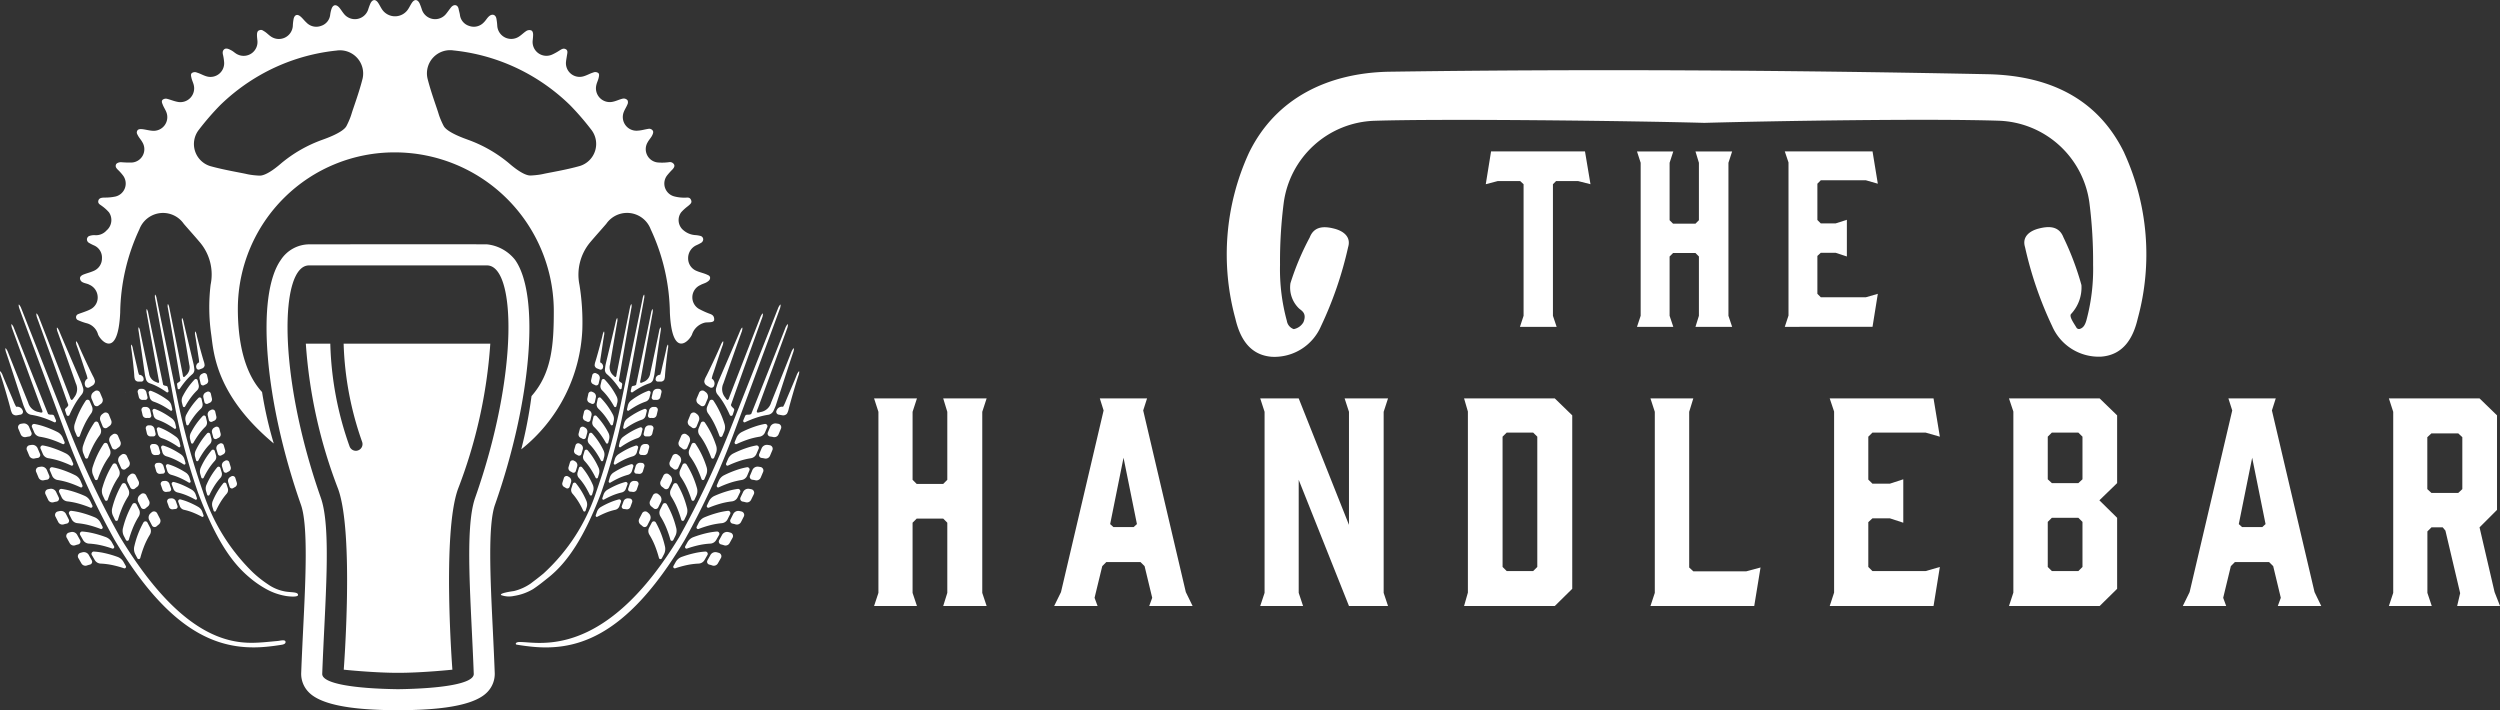 <svg xmlns="http://www.w3.org/2000/svg" width="158.387" height="45" viewBox="0 0 158.387 45"><rect x="0" y="0" width="158.387" height="45" fill="#333333" stroke="none"/><g transform="translate(-228.324 -458.505)"><g transform="translate(322.453 468.099)"><path d="M349.01,472.206l-.788-.2h-1.391l-.2.2v8.336l.234.7h-2.324l.23-.7v-8.336l-.216-.2h-1.419l-.76.2.335-2.078h5.951Z" transform="translate(-342.374 -470.129)" fill="#fff"/><path d="M353.983,470.129h2.3l-.234.719v3.638l.219.22h1.42l.218-.22v-3.638l-.218-.719h2.323l-.234.719v9.694l.234.7h-2.323l.218-.7v-3.758l-.218-.219h-1.42l-.219.219v3.758l.234.7h-2.3l.233-.7v-9.694Z" transform="translate(-344.401 -470.129)" fill="#fff"/><path d="M365.329,481.242l.235-.715v-9.7l-.235-.7h5.559l.335,2.047-.76-.219h-2.852l-.217.219v2.3l.217.216h.936l.715-.23v2.324l-.715-.235h-.936l-.217.2v2.4l.217.22h2.852l.76-.22-.335,2.089Z" transform="translate(-346.383 -470.129)" fill="#fff"/></g><g transform="translate(283.701 483.746)"><path d="M295.42,489.088h2.716l-.277.85v4.308l.261.26H299.8l.259-.26v-4.308l-.259-.85h2.751l-.277.85v11.471l.277.831H299.8l.259-.831v-4.446l-.259-.261H298.12l-.261.261v4.446l.277.831H295.42l.275-.831V489.938Z" transform="translate(-295.42 -489.088)" fill="#fff"/><path d="M318.016,502.241h-2.75l.19-.52-.483-2.006-.261-.26h-2.163l-.258.26-.487,2.006.192.52h-2.752l.433-.882,2.7-11.508-.24-.763h2.993l-.245.763,2.7,11.508Zm-5.016-5h1.278l.21-.19-.849-4.205-.847,4.205Z" transform="translate(-297.835 -489.088)" fill="#fff"/><path d="M327.777,502.241h-2.715l.276-.831V489.938l-.276-.85H327.5l3.185,8.013v-7.163l-.277-.85h2.751l-.277.85v11.471l.277.831h-2.474l-3.185-7.994v7.162Z" transform="translate(-300.598 -489.088)" fill="#fff"/><path d="M340.71,489.088h5.747l1.106,1.074V501.15l-1.106,1.09H340.71l.242-.848V489.92Zm2.44,10.678.261.259h1.676l.262-.259v-8.254l-.262-.258H343.41l-.261.258Z" transform="translate(-303.331 -489.088)" fill="#fff"/><path d="M361.592,502.241h-6.575l.276-.831V489.938l-.276-.85h2.715l-.261.85V499.8l.261.242h3.359l.9-.242Z" transform="translate(-305.83 -489.088)" fill="#fff"/><path d="M368.777,502.241l.278-.849V489.92l-.278-.831h6.578l.4,2.424-.9-.258h-3.372l-.261.258v2.718l.261.258h1.108l.847-.277v2.752l-.847-.278h-1.108l-.261.242v2.839l.261.259h3.372l.9-.259-.4,2.474Z" transform="translate(-308.233 -489.088)" fill="#fff"/><path d="M382.538,489.088h5.744l1.108,1.074v4.292l-1.124,1.09,1.124,1.108v4.5l-1.108,1.09h-5.744l.278-.848V489.92Zm2.457,5.124.26.242h1.679l.261-.242v-2.7l-.261-.258h-1.679l-.26.258Zm1.939,2.44h-1.679l-.26.259v2.856l.26.259h1.679l.261-.259V496.91Z" transform="translate(-310.637 -489.088)" fill="#fff"/><path d="M404.654,502.241H401.9l.191-.52-.482-2.006-.262-.26h-2.163l-.258.26-.485,2.006.19.52h-2.749l.432-.882,2.7-11.508-.243-.763h3l-.243.763,2.7,11.508Zm-5.016-5h1.278l.209-.19-.848-4.205-.848,4.205Z" transform="translate(-312.968 -489.088)" fill="#fff"/><path d="M411.7,502.241l.275-.831V489.938l-.275-.85h5.744l1.107,1.074v5.988l-1.107,1.107.952,4.1.346.882h-2.717l.191-.813-.934-3.963-.173-.208H414.4l-.26.259v3.894l.277.831Zm4.395-7.165.258-.242v-3.289l-.258-.242h-1.7l-.26.242v3.289l.26.242Z" transform="translate(-315.73 -489.088)" fill="#fff"/></g><path d="M379.36,469.131c-1.718-3.532-4.876-4.9-8.641-4.983-12.652-.256-25.306-.339-37.96-.158-3.764.076-7.141,1.613-8.859,5.147a15.419,15.419,0,0,0-.856,10.5c.283,1.216.892,2.3,2.3,2.413a3.214,3.214,0,0,0,3.118-1.928,23.771,23.771,0,0,0,1.724-5.018c.208-.687-.352-1.035-.864-1.168-.579-.151-1.276-.21-1.568.552a16.743,16.743,0,0,0-1.222,2.9,1.842,1.842,0,0,0,.53,1.588c.168.157.528.3.294.882a.9.9,0,0,1-.616.439.659.659,0,0,1-.436-.524,12.361,12.361,0,0,1-.432-3.551,29.158,29.158,0,0,1,.229-3.887,6,6,0,0,1,5.751-5.237c4.444-.141,16.457.008,20.9.132,4.445-.124,14.206-.278,18.652-.136a6,6,0,0,1,5.751,5.236,29.407,29.407,0,0,1,.229,3.887,12.435,12.435,0,0,1-.432,3.549c-.068.22-.168.461-.436.525a.2.2,0,0,1-.177-.072c-.15-.265-.508-.735-.341-.891a2.458,2.458,0,0,0,.647-1.824,17.989,17.989,0,0,0-1.142-3.025c-.295-.761-.991-.7-1.571-.551-.513.134-1.07.48-.862,1.168a23.65,23.65,0,0,0,1.723,5.018,3.216,3.216,0,0,0,3.119,1.926c1.41-.116,2.018-1.2,2.3-2.412a15.433,15.433,0,0,0-.857-10.5" transform="translate(-16.452 -0.941)" fill="#fff"/><path d="M237.931,488.647a.031.031,0,0,1-.01.015c.009-.007.025.019.01-.015" transform="translate(-1.676 -5.265)" fill="#fff"/><path d="M237.921,488.665Z" transform="translate(-1.676 -5.268)" fill="#fff"/><g transform="translate(245.217 473.981)"><path d="M263.487,484.888h-9.292v.011a20.367,20.367,0,0,0,1.174,6.215.422.422,0,0,1-.267.536.408.408,0,0,1-.135.023.426.426,0,0,1-.4-.29,20.843,20.843,0,0,1-1.217-6.495H251.8a31.426,31.426,0,0,0,2.045,9.2c1.022,2.811.357,11.452.357,11.452s1.894.2,3.442.2,3.441-.2,3.441-.2-.664-8.641.357-11.452a31.392,31.392,0,0,0,2.045-9.2" transform="translate(-249.317 -478.589)" fill="#fff"/><path d="M262.753,478.595c1.823,0,2.036,6.785-.751,14.724-.683,1.949-.254,6.653-.088,11.15.023.635-2.094.938-4.8.975-2.7-.036-4.82-.34-4.8-.975.168-4.5.6-9.2-.088-11.15-2.786-7.939-2.574-14.724-.749-14.724h11.271m-11.271-1.335a2.164,2.164,0,0,0-1.782.981c-1.592,2.245-1.046,8.918,1.271,15.521.458,1.3.3,4.648.139,7.884-.044.908-.09,1.846-.124,2.773a1.652,1.652,0,0,0,.469,1.207c1.038,1.093,4.15,1.133,5.645,1.154h.035c1.495-.021,4.606-.061,5.644-1.154a1.652,1.652,0,0,0,.469-1.207c-.034-.927-.08-1.865-.123-2.773-.158-3.236-.319-6.58.137-7.884,2.318-6.6,2.865-13.276,1.273-15.521a2.62,2.62,0,0,0-1.782-.981C262.322,477.253,251.483,477.259,251.483,477.259Z" transform="translate(-248.792 -477.256)" fill="#fff"/></g><path d="M273.668,478.1a.85.85,0,0,1,.052-1.537c.121-.074.292-.11.411-.188.09-.058.2-.128.2-.265s-.124-.172-.213-.213c-.2-.089-.427-.135-.631-.223a.852.852,0,0,1-.548-.812.9.9,0,0,1,.536-.826,2.53,2.53,0,0,0,.3-.155.265.265,0,0,0,.12-.211.229.229,0,0,0-.146-.209,1.581,1.581,0,0,0-.35-.061,1.271,1.271,0,0,1-.747-.3.829.829,0,0,1-.154-1.144,2.932,2.932,0,0,1,.441-.4c.112-.1.247-.188.2-.338-.07-.25-.267-.189-.372-.191a2.493,2.493,0,0,1-.686-.074.842.842,0,0,1-.472-1.337,4.517,4.517,0,0,1,.334-.371c.089-.1.155-.195.114-.305a.3.3,0,0,0-.319-.162,3.192,3.192,0,0,1-.709.021.847.847,0,0,1-.654-1.28c.078-.148.2-.271.278-.418.046-.089.1-.214.058-.3a.271.271,0,0,0-.3-.131c-.208.031-.435.1-.646.111a.866.866,0,0,1-.895-1.2c.06-.155.16-.3.22-.451a.307.307,0,0,0,.01-.272.312.312,0,0,0-.291-.106c-.219.047-.425.157-.645.2a.874.874,0,0,1-1.038-1.068c.033-.152.111-.295.144-.447.021-.1.056-.23-.017-.3a.32.32,0,0,0-.333-.035c-.2.058-.39.175-.593.233a.867.867,0,0,1-1.122-.94c.012-.122.038-.243.055-.364.021-.139.08-.315-.058-.4-.167-.1-.289,0-.43.084a3.351,3.351,0,0,1-.439.243.876.876,0,0,1-1.239-.914c.011-.111.023-.224.024-.333s-.021-.234-.121-.281a.364.364,0,0,0-.333.054c-.149.1-.276.23-.425.328a.887.887,0,0,1-1.392-.672,3.785,3.785,0,0,0-.056-.465c-.054-.248-.264-.309-.458-.145-.135.115-.213.277-.345.4a.859.859,0,0,1-.926.215.832.832,0,0,1-.582-.711c-.019-.121-.059-.239-.081-.36-.052-.281-.3-.32-.477-.106-.106.128-.2.271-.305.4a.885.885,0,0,1-1.543-.248,3.8,3.8,0,0,0-.152-.409c-.13-.257-.323-.266-.481-.031-.088.13-.154.274-.24.405a.99.99,0,0,1-1.663,0c-.085-.131-.152-.275-.24-.405-.158-.235-.352-.226-.481.031a3.975,3.975,0,0,0-.152.409.885.885,0,0,1-1.543.248c-.106-.129-.191-.279-.3-.4-.2-.209-.385-.164-.478.106a2.105,2.105,0,0,0-.081.36.831.831,0,0,1-.581.711.862.862,0,0,1-.928-.215c-.133-.12-.239-.268-.376-.382-.193-.163-.36-.114-.428.13a2.893,2.893,0,0,0-.055.465.886.886,0,0,1-1.392.672c-.149-.1-.27-.239-.423-.328-.095-.054-.162-.131-.334-.054-.1.046-.121.158-.122.281s.014.222.024.333a.876.876,0,0,1-1.238.914c-.154-.064-.278-.2-.418-.269-.119-.063-.316-.176-.451-.058s-.083.291-.058.4a2.939,2.939,0,0,1,.055.364.868.868,0,0,1-1.122.94c-.2-.058-.39-.175-.593-.233a.325.325,0,0,0-.333.035c-.078.078-.038.2-.017.3.032.153.11.3.144.447a.874.874,0,0,1-1.039,1.068c-.219-.043-.437-.134-.635-.185a.328.328,0,0,0-.309.066c-.075.1-.013.213.019.3.059.155.158.3.22.451a.866.866,0,0,1-.9,1.2c-.21-.016-.431-.082-.629-.1-.106-.007-.258-.015-.313.116s.011.206.058.3c.078.147.2.27.277.418a.846.846,0,0,1-.653,1.28,5.539,5.539,0,0,1-.7-.021c-.14,0-.3.061-.327.162-.041.132.025.213.112.305a3.1,3.1,0,0,1,.335.371.846.846,0,0,1-.472,1.337,3.132,3.132,0,0,1-.707.067c-.13.008-.338.007-.381.2s.124.249.235.338a2.532,2.532,0,0,1,.441.4.863.863,0,0,1-.155,1.144.894.894,0,0,1-.747.3.91.91,0,0,0-.371.061.24.24,0,0,0-.125.209.254.254,0,0,0,.12.211,2.983,2.983,0,0,0,.343.175.832.832,0,0,1,.489.806.854.854,0,0,1-.549.812c-.2.088-.4.132-.629.223-.092.038-.2.107-.213.213a.288.288,0,0,0,.173.276c.125.068.3.083.423.155a.875.875,0,0,1,.521.725.837.837,0,0,1-.459.833c-.267.142-.716.264-.815.324a.207.207,0,0,0,0,.347,3.586,3.586,0,0,0,.54.2,1.011,1.011,0,0,1,.763.73c.2.451,1.264,1.521,1.4-1.392a12.869,12.869,0,0,1,1.218-5.285,1.6,1.6,0,0,1,2.812-.34c.336.39.683.771,1.014,1.165a3.154,3.154,0,0,1,.684,2.694,12.107,12.107,0,0,0,.043,3.183c.152,1.126.289,3.812,3.958,6.873a25.018,25.018,0,0,1-.741-3.259c-1.087-1.173-1.543-3.1-1.534-5.345a9.921,9.921,0,0,1,9.958-9.839,10.075,10.075,0,0,1,10.058,9.911c.012,2.3-.135,4.08-1.411,5.529a28.6,28.6,0,0,1-.65,3.374,10.263,10.263,0,0,0,3.87-7.607,14.816,14.816,0,0,0-.183-2.821,3.2,3.2,0,0,1,.684-2.694c.332-.394.678-.774,1.014-1.165a1.6,1.6,0,0,1,2.814.34,12.882,12.882,0,0,1,1.217,5.285c.133,2.913,1.2,1.844,1.4,1.392a1.144,1.144,0,0,1,.8-.754c.171-.048.6.031.607-.188.013-.313-.222-.347-.345-.4a4.958,4.958,0,0,1-.569-.259M247.16,468.85c-.115.1-.9.794-1.369.782a5.1,5.1,0,0,1-.607-.059c-.073-.012-.15-.026-.24-.047-.347-.08-1.434-.258-2.289-.5a1.462,1.462,0,0,1-.707-2.306,16.939,16.939,0,0,1,1.34-1.548,12.51,12.51,0,0,1,2.455-1.864,12.331,12.331,0,0,1,4.925-1.6,1.468,1.468,0,0,1,1.651,1.759c-.212.864-.6,1.9-.7,2.237-.026.088-.052.163-.078.232a5.208,5.208,0,0,1-.249.556c-.218.408-1.288.782-1.518.866A8.586,8.586,0,0,0,247.16,468.85Zm11.809-1.5c-.229-.083-1.3-.458-1.518-.866a5.21,5.21,0,0,1-.249-.556c-.026-.068-.052-.144-.078-.232-.1-.341-.487-1.373-.7-2.237a1.468,1.468,0,0,1,1.651-1.759A12.331,12.331,0,0,1,263,463.3a12.51,12.51,0,0,1,2.455,1.864,16.944,16.944,0,0,1,1.34,1.548,1.462,1.462,0,0,1-.707,2.306c-.855.245-1.943.423-2.289.5-.09.021-.168.035-.24.047a5.1,5.1,0,0,1-.607.059c-.47.012-1.255-.683-1.369-.782A8.586,8.586,0,0,0,258.968,467.351Z" transform="translate(-1.019 0)" fill="#fff"/><g transform="translate(228.324 477.802)"><g transform="translate(1.144 5.444)"><path d="M235.552,501.375a.456.456,0,0,0,.376.232,4.6,4.6,0,0,1,.82.111,6.6,6.6,0,0,1,.676.191.1.1,0,0,0,.1-.149l-.138-.245a.723.723,0,0,0-.374-.328l-.059-.021a6.622,6.622,0,0,0-.763-.221,4.471,4.471,0,0,0-.692-.1.145.145,0,0,0-.123.226Z" transform="translate(-230.697 -490.642)" fill="#fff"/><path d="M232.293,494.908a.455.455,0,0,0,.348.272,4.632,4.632,0,0,1,.8.2,6.683,6.683,0,0,1,.65.265c.081.038.156-.049.119-.136l-.109-.258a.719.719,0,0,0-.335-.367l-.056-.028a6.488,6.488,0,0,0-.733-.305,4.417,4.417,0,0,0-.676-.18.146.146,0,0,0-.148.211Z" transform="translate(-230.135 -489.511)" fill="#fff"/><path d="M234.656,499.836a.456.456,0,0,0,.375.235,4.587,4.587,0,0,1,.819.119,6.634,6.634,0,0,1,.673.2.1.1,0,0,0,.1-.148l-.135-.245a.724.724,0,0,0-.371-.332l-.059-.022a6.824,6.824,0,0,0-.761-.229,4.555,4.555,0,0,0-.691-.109.146.146,0,0,0-.125.225Z" transform="translate(-230.541 -490.372)" fill="#fff"/><path d="M233.021,496.569a.454.454,0,0,0,.36.257,4.576,4.576,0,0,1,.81.167,6.569,6.569,0,0,1,.661.235.1.1,0,0,0,.114-.141l-.12-.253a.726.726,0,0,0-.352-.352l-.057-.025a6.481,6.481,0,0,0-.746-.273,4.622,4.622,0,0,0-.683-.149.146.146,0,0,0-.138.218Z" transform="translate(-230.259 -489.802)" fill="#fff"/><path d="M233.789,498.253a.453.453,0,0,0,.366.248,4.733,4.733,0,0,1,.814.149,6.628,6.628,0,0,1,.666.221.1.1,0,0,0,.11-.144l-.126-.25a.722.722,0,0,0-.358-.344l-.058-.024a6.544,6.544,0,0,0-.753-.256,4.458,4.458,0,0,0-.686-.135.145.145,0,0,0-.133.22Z" transform="translate(-230.392 -490.096)" fill="#fff"/><path d="M234.528,501.6a.292.292,0,0,0,.353.132,1.713,1.713,0,0,1,.191-.056.185.185,0,0,0,.11-.275l-.176-.312a.361.361,0,0,0-.374-.2,1.774,1.774,0,0,0-.192.052.225.225,0,0,0-.1.332Z" transform="translate(-230.514 -490.648)" fill="#fff"/><path d="M233.63,500.047a.291.291,0,0,0,.352.135,1.9,1.9,0,0,1,.191-.055.185.185,0,0,0,.113-.273l-.173-.314a.361.361,0,0,0-.372-.2,1.586,1.586,0,0,0-.192.05.224.224,0,0,0-.1.331Z" transform="translate(-230.358 -490.378)" fill="#fff"/><path d="M231.248,495.018a.293.293,0,0,0,.337.171,1.918,1.918,0,0,1,.2-.035.185.185,0,0,0,.139-.261l-.139-.329a.363.363,0,0,0-.349-.239,1.9,1.9,0,0,0-.2.03.225.225,0,0,0-.132.319Z" transform="translate(-229.95 -489.503)" fill="#fff"/><path d="M231.982,496.724a.292.292,0,0,0,.344.155,1.714,1.714,0,0,1,.195-.043.184.184,0,0,0,.128-.267l-.154-.323a.363.363,0,0,0-.36-.222,1.691,1.691,0,0,0-.195.039.225.225,0,0,0-.118.324Z" transform="translate(-230.075 -489.8)" fill="#fff"/><path d="M232.754,498.429a.292.292,0,0,0,.347.148,1.871,1.871,0,0,1,.193-.048.184.184,0,0,0,.123-.269l-.162-.32a.363.363,0,0,0-.365-.214,1.649,1.649,0,0,0-.194.043.225.225,0,0,0-.111.328Z" transform="translate(-230.208 -490.097)" fill="#fff"/><path d="M239.943,498.646a.189.189,0,0,0,.3.056c.041-.037.084-.073.128-.107a.293.293,0,0,0,.08-.368l-.17-.328a.225.225,0,0,0-.33-.1,1.554,1.554,0,0,0-.125.11.358.358,0,0,0-.046.421Z" transform="translate(-231.461 -490.103)" fill="#fff"/><path d="M239.1,497.258a.189.189,0,0,0,.3.061c.042-.037.086-.073.13-.106a.292.292,0,0,0,.085-.366l-.166-.331a.224.224,0,0,0-.328-.106c-.044.034-.086.069-.127.108a.359.359,0,0,0-.052.42Z" transform="translate(-231.315 -489.861)" fill="#fff"/><path d="M236.881,492.677a.188.188,0,0,0,.291.08c.045-.035.09-.067.137-.1a.294.294,0,0,0,.109-.361l-.144-.34a.223.223,0,0,0-.32-.127,1.507,1.507,0,0,0-.134.1.358.358,0,0,0-.079.416Z" transform="translate(-230.933 -489.062)" fill="#fff"/><path d="M238.288,495.735a.189.189,0,0,0,.3.063c.042-.036.086-.072.13-.1a.294.294,0,0,0,.089-.366L238.64,495a.224.224,0,0,0-.328-.109c-.044.033-.086.068-.127.106a.357.357,0,0,0-.055.42Z" transform="translate(-231.174 -489.595)" fill="#fff"/><path d="M237.578,494.228a.189.189,0,0,0,.295.072c.043-.035.087-.069.134-.1a.294.294,0,0,0,.1-.363l-.154-.336a.224.224,0,0,0-.324-.119c-.045.032-.088.066-.13.1a.359.359,0,0,0-.068.418Z" transform="translate(-231.052 -489.332)" fill="#fff"/><path d="M238.824,500.861a.1.1,0,0,0,.184-.013,6.783,6.783,0,0,1,.215-.673,4.678,4.678,0,0,1,.39-.8.456.456,0,0,0,.019-.447l-.163-.312a.146.146,0,0,0-.257-.026,5.706,5.706,0,0,0-.569,1.467l-.016.066a.723.723,0,0,0,.069.494Z" transform="translate(-231.265 -490.236)" fill="#fff"/><path d="M237.947,499.459a.1.1,0,0,0,.184-.011,6.772,6.772,0,0,1,.224-.669,4.7,4.7,0,0,1,.4-.8.453.453,0,0,0,.026-.446l-.158-.315a.147.147,0,0,0-.258-.03,5.728,5.728,0,0,0-.59,1.459l-.017.065a.72.72,0,0,0,.061.5Z" transform="translate(-231.113 -489.992)" fill="#fff"/><path d="M237.112,497.927a.1.1,0,0,0,.185-.009,7,7,0,0,1,.229-.669,4.768,4.768,0,0,1,.407-.8.453.453,0,0,0,.03-.446l-.155-.316a.147.147,0,0,0-.258-.032,5.7,5.7,0,0,0-.6,1.455l-.017.065a.72.72,0,0,0,.058.5Z" transform="translate(-230.968 -489.725)" fill="#fff"/><path d="M235.567,494.8a.1.1,0,0,0,.185,0,6.883,6.883,0,0,1,.267-.654,4.707,4.707,0,0,1,.452-.772.454.454,0,0,0,.054-.443l-.137-.324a.147.147,0,0,0-.256-.047,5.67,5.67,0,0,0-.683,1.419l-.021.064a.721.721,0,0,0,.03.5Z" transform="translate(-230.704 -489.186)" fill="#fff"/><path d="M231.581,493.235a.454.454,0,0,0,.348.273,4.63,4.63,0,0,1,.8.2,6.591,6.591,0,0,1,.65.265c.081.038.156-.05.12-.136l-.11-.258a.721.721,0,0,0-.334-.367l-.056-.028a6.579,6.579,0,0,0-.734-.305,4.429,4.429,0,0,0-.675-.18.145.145,0,0,0-.148.211Z" transform="translate(-230.011 -489.219)" fill="#fff"/><path d="M230.536,493.346a.293.293,0,0,0,.337.171,1.926,1.926,0,0,1,.2-.035.184.184,0,0,0,.14-.261l-.14-.329a.362.362,0,0,0-.349-.239,1.918,1.918,0,0,0-.2.03.225.225,0,0,0-.132.319Z" transform="translate(-229.825 -489.211)" fill="#fff"/><path d="M236.168,491.045a.189.189,0,0,0,.291.084c.045-.035.091-.066.138-.1a.293.293,0,0,0,.114-.359l-.139-.343a.224.224,0,0,0-.319-.131c-.045.03-.091.063-.135.1a.357.357,0,0,0-.084.415Z" transform="translate(-230.809 -488.778)" fill="#fff"/><path d="M234.822,493.155a.1.1,0,0,0,.184,0,6.922,6.922,0,0,1,.276-.65,4.69,4.69,0,0,1,.462-.766.453.453,0,0,0,.06-.442l-.133-.326a.147.147,0,0,0-.255-.05,5.709,5.709,0,0,0-.7,1.41l-.021.064a.719.719,0,0,0,.022.5Z" transform="translate(-230.575 -488.9)" fill="#fff"/><path d="M230.923,491.585a.454.454,0,0,0,.348.273,4.63,4.63,0,0,1,.8.2,6.69,6.69,0,0,1,.65.265c.081.038.156-.05.119-.136l-.109-.258a.719.719,0,0,0-.335-.367l-.055-.028a6.576,6.576,0,0,0-.734-.305,4.41,4.41,0,0,0-.676-.18.146.146,0,0,0-.148.211Z" transform="translate(-229.896 -488.931)" fill="#fff"/><path d="M229.878,491.7a.293.293,0,0,0,.337.171,1.934,1.934,0,0,1,.2-.035.184.184,0,0,0,.139-.261l-.139-.329a.362.362,0,0,0-.349-.239,1.9,1.9,0,0,0-.2.03.225.225,0,0,0-.132.319Z" transform="translate(-229.71 -488.923)" fill="#fff"/><path d="M235.5,489.359a.188.188,0,0,0,.291.08c.045-.035.09-.067.137-.1a.293.293,0,0,0,.109-.361l-.144-.34a.223.223,0,0,0-.32-.127,1.65,1.65,0,0,0-.134.1.357.357,0,0,0-.078.416Z" transform="translate(-230.692 -488.483)" fill="#fff"/><path d="M234.19,491.485a.1.1,0,0,0,.185,0,6.68,6.68,0,0,1,.267-.654,4.64,4.64,0,0,1,.451-.772.454.454,0,0,0,.054-.443l-.137-.324a.146.146,0,0,0-.255-.047,5.675,5.675,0,0,0-.683,1.419l-.021.064a.716.716,0,0,0,.029.5Z" transform="translate(-230.463 -488.606)" fill="#fff"/><path d="M236.332,496.386a.1.1,0,0,0,.184,0,6.975,6.975,0,0,1,.249-.661,4.682,4.682,0,0,1,.43-.783.456.456,0,0,0,.042-.446l-.146-.32a.147.147,0,0,0-.257-.04,5.7,5.7,0,0,0-.643,1.437l-.02.064a.721.721,0,0,0,.044.5Z" transform="translate(-230.835 -489.459)" fill="#fff"/></g><path d="M229.895,482.059c.2.51,2.951,7.479,3.155,7.985a56.387,56.387,0,0,0,3.12,6.554c4.266,7.06,7.588,6.793,9.127,6.68.178-.013.763-.071.875-.081.169-.015.508-.12.493.081-.007.1-.132.132-.164.144s-.437.074-.665.1c-2.923.379-6.212-.338-10.006-6.735a48.356,48.356,0,0,1-3.063-6.636c-.192-.509-2.8-7.54-2.979-8.051C229.787,482.1,229.668,481.646,229.895,482.059Z" transform="translate(-228.574 -481.886)" fill="#fff"/><g transform="translate(2.306 0.564)"><path d="M233.029,488.992l-.088-.266c-.054-.165.14-.168.2-.358-.39-1.116-1.828-5.123-2-5.584-.1-.459.111-.036.111-.036.168.422,1.414,3.629,1.93,4.966.086.187.115.53.315.185a.833.833,0,0,0,.119-.9c-.187-.535-.988-2.809-1.177-3.319-.1-.459.111-.036.111-.036.194.486,1.364,3.178,1.408,3.291s.111.333.111.333a.455.455,0,0,1-.082.435,4.683,4.683,0,0,0-.468.682,6.885,6.885,0,0,0-.313.628A.1.1,0,0,1,233.029,488.992Z" transform="translate(-231.117 -482.57)" fill="#fff"/><path d="M234.719,487.455a.361.361,0,0,1,.17-.388,2.22,2.22,0,0,0-.1-.352c-.2-.581-.429-1.315-.607-1.793-.1-.459.111-.036.111-.036.189.475.828,1.818.956,2.053a1.115,1.115,0,0,1,.111.289.318.318,0,0,1-.176.289c-.055.037-.116.066-.171.1a.184.184,0,0,1-.277-.1Z" transform="translate(-231.648 -482.943)" fill="#fff"/></g><g transform="translate(0 1.245)"><path d="M231.938,489.473l-.109-.258c-.068-.16-.217-.034-.389-.135-.444-1.1-2.012-5.054-2.188-5.513-.226-.413-.106.045-.106.045.152.428,1.335,3.659,1.831,5,.059.2.264.474-.114.347a.833.833,0,0,1-.683-.6c-.213-.525-1.114-2.762-1.308-3.269-.226-.413-.107.045-.107.045.176.493,1.075,3.287,1.117,3.4s.137.324.137.324a.455.455,0,0,0,.348.272,4.643,4.643,0,0,1,.8.2,6.576,6.576,0,0,1,.65.265C231.9,489.647,231.974,489.559,231.938,489.473Z" transform="translate(-228.395 -483.394)" fill="#fff"/><path d="M229.735,489.434a.362.362,0,0,0-.385-.178,2.3,2.3,0,0,1-.159-.329c-.234-.569-.546-1.271-.729-1.746-.227-.414-.107.045-.107.045.172.481.579,1.911.639,2.172a1.062,1.062,0,0,0,.107.29.315.315,0,0,0,.322.1c.066-.008.13-.027.2-.035a.185.185,0,0,0,.14-.261Z" transform="translate(-228.324 -484.025)" fill="#fff"/></g></g><g transform="translate(236.627 477.176)"><g transform="translate(0.42 4.961)"><path d="M242.106,497.264a.364.364,0,0,0,.265.234,3.665,3.665,0,0,1,.63.2,5.376,5.376,0,0,1,.505.242c.063.035.127-.031.1-.1l-.075-.211a.579.579,0,0,0-.249-.309l-.043-.025a5.161,5.161,0,0,0-.57-.279,3.592,3.592,0,0,0-.53-.177.116.116,0,0,0-.128.162Z" transform="translate(-239.436 -488.832)" fill="#fff"/><path d="M240.429,491.727a.362.362,0,0,0,.237.262,3.6,3.6,0,0,1,.6.27,5.218,5.218,0,0,1,.475.3c.059.041.13-.017.113-.091l-.05-.218a.581.581,0,0,0-.213-.336l-.04-.029a5.213,5.213,0,0,0-.536-.342,3.552,3.552,0,0,0-.507-.234.116.116,0,0,0-.145.146Z" transform="translate(-239.149 -487.865)" fill="#fff"/><path d="M241.612,495.93a.362.362,0,0,0,.262.236,3.761,3.761,0,0,1,.628.206,5.224,5.224,0,0,1,.5.247c.063.035.127-.031.1-.1l-.073-.212a.58.58,0,0,0-.247-.312l-.043-.025a5.215,5.215,0,0,0-.568-.285,3.65,3.65,0,0,0-.528-.181.116.116,0,0,0-.13.16Z" transform="translate(-239.351 -488.599)" fill="#fff"/><path d="M240.774,493.134a.363.363,0,0,0,.248.252,3.747,3.747,0,0,1,.614.242,5.31,5.31,0,0,1,.489.276c.06.038.129-.023.108-.1l-.06-.215a.577.577,0,0,0-.228-.326l-.041-.027a5.213,5.213,0,0,0-.551-.318,3.539,3.539,0,0,0-.517-.21.116.116,0,0,0-.139.152Z" transform="translate(-239.207 -488.111)" fill="#fff"/><path d="M241.146,494.564a.361.361,0,0,0,.254.246,3.807,3.807,0,0,1,.62.229,5.393,5.393,0,0,1,.494.266.077.077,0,0,0,.106-.1l-.065-.215a.576.576,0,0,0-.234-.32l-.042-.026a5.206,5.206,0,0,0-.557-.305,3.715,3.715,0,0,0-.522-.2.117.117,0,0,0-.135.155Z" transform="translate(-239.271 -488.361)" fill="#fff"/><path d="M241.266,497.3a.233.233,0,0,0,.26.153,1.426,1.426,0,0,1,.158-.018.148.148,0,0,0,.124-.2l-.095-.27a.289.289,0,0,0-.267-.206,1.43,1.43,0,0,0-.158.014.18.18,0,0,0-.121.248Z" transform="translate(-239.288 -488.819)" fill="#fff"/><path d="M240.772,495.962a.234.234,0,0,0,.258.155,1.447,1.447,0,0,1,.158-.017.147.147,0,0,0,.126-.2l-.093-.271a.288.288,0,0,0-.265-.209,1.246,1.246,0,0,0-.158.012.18.18,0,0,0-.124.248Z" transform="translate(-239.202 -488.585)" fill="#fff"/><path d="M239.588,491.676a.234.234,0,0,0,.242.181,1.474,1.474,0,0,1,.159,0,.147.147,0,0,0,.146-.186l-.065-.279a.289.289,0,0,0-.242-.235,1.469,1.469,0,0,0-.159,0,.179.179,0,0,0-.148.233Z" transform="translate(-239.002 -487.84)" fill="#fff"/><path d="M239.932,493.12a.233.233,0,0,0,.249.17c.052,0,.106-.007.159-.007a.147.147,0,0,0,.137-.192l-.077-.276a.289.289,0,0,0-.253-.224,1.278,1.278,0,0,0-.159,0,.179.179,0,0,0-.137.239Z" transform="translate(-239.059 -488.091)" fill="#fff"/><path d="M240.3,494.568a.235.235,0,0,0,.253.165,1.272,1.272,0,0,1,.159-.012.147.147,0,0,0,.133-.195l-.083-.274a.289.289,0,0,0-.257-.219,1.261,1.261,0,0,0-.158.007.178.178,0,0,0-.132.242Z" transform="translate(-239.123 -488.343)" fill="#fff"/><path d="M245.929,495.725a.151.151,0,0,0,.226.085q.057-.036.116-.067a.233.233,0,0,0,.113-.278l-.089-.282a.178.178,0,0,0-.245-.125c-.039.021-.077.044-.114.068a.286.286,0,0,0-.093.325Z" transform="translate(-240.104 -488.519)" fill="#fff"/><path d="M245.458,494.518a.151.151,0,0,0,.225.088c.038-.023.077-.045.116-.065a.235.235,0,0,0,.118-.276l-.086-.283a.178.178,0,0,0-.243-.129c-.039.02-.077.043-.115.067a.287.287,0,0,0-.1.324Z" transform="translate(-240.023 -488.308)" fill="#fff"/><path d="M244.339,490.608a.151.151,0,0,0,.219.1c.04-.021.08-.04.121-.057a.234.234,0,0,0,.135-.269l-.066-.288a.178.178,0,0,0-.235-.144q-.059.026-.119.059a.287.287,0,0,0-.119.317Z" transform="translate(-239.831 -487.628)" fill="#fff"/><path d="M245.026,493.207a.151.151,0,0,0,.224.09,1.249,1.249,0,0,1,.117-.064.235.235,0,0,0,.12-.276l-.083-.284a.18.18,0,0,0-.243-.13,1.257,1.257,0,0,0-.115.067.285.285,0,0,0-.1.323Z" transform="translate(-239.948 -488.08)" fill="#fff"/><path d="M244.674,491.923a.15.15,0,0,0,.221.1c.039-.022.078-.042.119-.06a.234.234,0,0,0,.128-.273l-.074-.286a.179.179,0,0,0-.239-.138c-.04.019-.079.04-.117.064a.287.287,0,0,0-.111.32Z" transform="translate(-239.888 -487.856)" fill="#fff"/><path d="M244.7,497.326a.077.077,0,0,0,.146.015,5.584,5.584,0,0,1,.262-.5,3.786,3.786,0,0,1,.417-.58.363.363,0,0,0,.077-.348l-.085-.268a.117.117,0,0,0-.2-.056,4.555,4.555,0,0,0-.65,1.077l-.021.049a.577.577,0,0,0-.013.4Z" transform="translate(-239.891 -488.608)" fill="#fff"/><path d="M244.206,496.1a.078.078,0,0,0,.147.017,5.464,5.464,0,0,1,.268-.5,3.759,3.759,0,0,1,.425-.574.365.365,0,0,0,.082-.348l-.081-.27a.117.117,0,0,0-.2-.059,4.524,4.524,0,0,0-.664,1.068l-.022.049a.577.577,0,0,0-.02.4Z" transform="translate(-239.805 -488.396)" fill="#fff"/><path d="M243.76,494.782a.078.078,0,0,0,.147.018,5.4,5.4,0,0,1,.272-.494,3.818,3.818,0,0,1,.429-.57.362.362,0,0,0,.085-.347l-.079-.271a.117.117,0,0,0-.2-.06,4.536,4.536,0,0,0-.673,1.062l-.022.049a.578.578,0,0,0-.023.4Z" transform="translate(-239.728 -488.166)" fill="#fff"/><path d="M242.972,492.115a.078.078,0,0,0,.145.026,5.528,5.528,0,0,1,.3-.478,3.725,3.725,0,0,1,.461-.546.364.364,0,0,0,.1-.342l-.064-.274a.117.117,0,0,0-.195-.071,4.538,4.538,0,0,0-.732,1.022l-.026.048a.576.576,0,0,0-.045.4Z" transform="translate(-239.594 -487.708)" fill="#fff"/><path d="M240.1,490.313a.364.364,0,0,0,.237.262,3.706,3.706,0,0,1,.6.27,5.533,5.533,0,0,1,.475.3c.059.041.13-.017.112-.091l-.05-.218a.577.577,0,0,0-.213-.335l-.04-.03a5.278,5.278,0,0,0-.535-.342,3.658,3.658,0,0,0-.508-.234.116.116,0,0,0-.145.145Z" transform="translate(-239.092 -487.619)" fill="#fff"/><path d="M239.257,490.262a.234.234,0,0,0,.242.181,1.284,1.284,0,0,1,.159,0,.148.148,0,0,0,.146-.187l-.064-.278a.288.288,0,0,0-.243-.235,1.29,1.29,0,0,0-.159,0,.18.18,0,0,0-.148.234Z" transform="translate(-238.944 -487.593)" fill="#fff"/><path d="M244,489.224a.151.151,0,0,0,.217.106c.04-.021.08-.04.121-.056a.235.235,0,0,0,.139-.267l-.064-.288a.178.178,0,0,0-.233-.148c-.04.017-.08.037-.12.059a.286.286,0,0,0-.123.315Z" transform="translate(-239.773 -487.387)" fill="#fff"/><path d="M242.613,490.715a.078.078,0,0,0,.144.029,5.293,5.293,0,0,1,.306-.474,3.744,3.744,0,0,1,.468-.539.364.364,0,0,0,.109-.341l-.06-.275a.117.117,0,0,0-.193-.074,4.575,4.575,0,0,0-.746,1.013l-.026.047a.576.576,0,0,0-.05.4Z" transform="translate(-239.532 -487.466)" fill="#fff"/><path d="M239.807,488.924a.362.362,0,0,0,.237.262,3.7,3.7,0,0,1,.6.27,5.426,5.426,0,0,1,.475.3c.059.041.13-.017.113-.091l-.05-.218a.574.574,0,0,0-.214-.335l-.04-.03a5.2,5.2,0,0,0-.536-.342,3.681,3.681,0,0,0-.507-.234.116.116,0,0,0-.145.145Z" transform="translate(-239.041 -487.376)" fill="#fff"/><path d="M238.966,488.873a.234.234,0,0,0,.242.181,1.284,1.284,0,0,1,.159,0,.148.148,0,0,0,.146-.187l-.065-.278a.288.288,0,0,0-.243-.235,1.264,1.264,0,0,0-.158,0,.18.18,0,0,0-.148.234Z" transform="translate(-238.893 -487.35)" fill="#fff"/><path d="M243.711,487.807a.151.151,0,0,0,.219.1c.04-.021.08-.04.12-.058a.234.234,0,0,0,.135-.269l-.066-.287a.179.179,0,0,0-.235-.144c-.04.017-.079.038-.119.059a.287.287,0,0,0-.119.317Z" transform="translate(-239.722 -487.138)" fill="#fff"/><path d="M242.344,489.314a.078.078,0,0,0,.145.026,5.538,5.538,0,0,1,.3-.478,3.762,3.762,0,0,1,.461-.545.365.365,0,0,0,.1-.342l-.064-.274a.118.118,0,0,0-.195-.072,4.522,4.522,0,0,0-.732,1.023l-.026.047a.578.578,0,0,0-.045.4Z" transform="translate(-239.484 -487.219)" fill="#fff"/><path d="M243.357,493.464a.077.077,0,0,0,.145.022,5.608,5.608,0,0,1,.286-.485,3.78,3.78,0,0,1,.447-.558.363.363,0,0,0,.094-.344l-.071-.272a.117.117,0,0,0-.2-.066,4.543,4.543,0,0,0-.7,1.042l-.024.049a.575.575,0,0,0-.035.4Z" transform="translate(-239.659 -487.94)" fill="#fff"/></g><path d="M240.308,481.281c.084.428,1.295,6.292,1.387,6.718a45.183,45.183,0,0,0,1.556,5.587A12.487,12.487,0,0,0,246.4,498.7a7.116,7.116,0,0,0,.971.772,2.706,2.706,0,0,0,1.044.448c.372.083.888.015.867.236-.014.154-.629.087-.81.051a3.874,3.874,0,0,1-1.207-.431,6.42,6.42,0,0,1-1.087-.758c-1.171-.985-2.158-2.521-3.225-5.332a38.682,38.682,0,0,1-1.5-5.644c-.082-.428-1.165-6.318-1.238-6.745C240.218,481.3,240.187,480.925,240.308,481.281Z" transform="translate(-238.704 -481.128)" fill="#fff"/><g transform="translate(2.317 0.599)"><path d="M241.823,487.168l-.033-.221c-.021-.137.134-.113.21-.253-.154-.932-.735-4.283-.807-4.67-.017-.375.092-.014.092-.014.075.355.615,3.05.837,4.174.042.159.018.432.223.189a.665.665,0,0,0,.217-.69c-.073-.447-.391-2.347-.47-2.773-.017-.376.092-.014.092-.014.086.409.638,2.688.656,2.783s.042.278.042.278a.364.364,0,0,1-.124.331,3.661,3.661,0,0,0-.462.473,5.228,5.228,0,0,0-.333.451A.077.077,0,0,1,241.823,487.168Z" transform="translate(-241.191 -481.853)" fill="#fff"/><path d="M243.364,486.191a.288.288,0,0,1,.187-.281,1.821,1.821,0,0,0-.029-.291c-.077-.484-.157-1.094-.231-1.494-.017-.376.092-.014.092-.014.083.4.4,1.545.47,1.747a.876.876,0,0,1,.048.243.253.253,0,0,1-.178.2c-.048.021-.1.036-.149.059a.148.148,0,0,1-.2-.12Z" transform="translate(-241.557 -482.22)" fill="#fff"/></g><g transform="translate(0 0.916)"><path d="M240.854,487.408l-.05-.218c-.031-.135-.166-.057-.287-.159-.2-.924-.89-4.255-.965-4.64-.121-.356-.091.021-.091.021.061.357.549,3.063.754,4.189.02.164.143.409-.137.258a.666.666,0,0,1-.456-.562c-.1-.442-.5-2.327-.581-2.752-.121-.356-.09.021-.09.021.07.413.394,2.735.411,2.83s.064.274.064.274a.365.365,0,0,0,.237.262,3.636,3.636,0,0,1,.6.269,5.2,5.2,0,0,1,.475.3C240.8,487.54,240.871,487.481,240.854,487.408Z" transform="translate(-238.482 -482.238)" fill="#fff"/><path d="M239.17,487.064a.288.288,0,0,0-.278-.193,1.778,1.778,0,0,1-.08-.281c-.106-.479-.255-1.075-.333-1.474-.121-.356-.091.021-.091.021.069.4.194,1.585.2,1.8a.9.9,0,0,0,.045.243.254.254,0,0,0,.24.124c.053,0,.106,0,.159,0a.147.147,0,0,0,.146-.186Z" transform="translate(-238.384 -482.714)" fill="#fff"/></g></g><g transform="translate(261.001 477.802)"><g transform="translate(7.794 5.444)"><path d="M281.988,501.375a.457.457,0,0,1-.377.232,4.587,4.587,0,0,0-.819.111,6.538,6.538,0,0,0-.676.191.1.1,0,0,1-.1-.149l.137-.245a.726.726,0,0,1,.374-.328l.059-.021a6.693,6.693,0,0,1,.763-.221,4.441,4.441,0,0,1,.692-.1.145.145,0,0,1,.123.226Z" transform="translate(-277.82 -490.642)" fill="#fff"/><path d="M285.269,494.908a.456.456,0,0,1-.348.272,4.644,4.644,0,0,0-.8.2,6.666,6.666,0,0,0-.65.265c-.081.038-.156-.049-.12-.136l.109-.258a.726.726,0,0,1,.335-.367l.056-.028a6.574,6.574,0,0,1,.734-.305,4.431,4.431,0,0,1,.675-.18.146.146,0,0,1,.148.211Z" transform="translate(-278.404 -489.511)" fill="#fff"/><path d="M282.885,499.836a.455.455,0,0,1-.374.235,4.576,4.576,0,0,0-.819.119,6.632,6.632,0,0,0-.673.2.1.1,0,0,1-.1-.148l.135-.245a.723.723,0,0,1,.371-.332l.059-.022a6.772,6.772,0,0,1,.761-.229,4.527,4.527,0,0,1,.69-.109.146.146,0,0,1,.125.225Z" transform="translate(-277.978 -490.372)" fill="#fff"/><path d="M284.531,496.569a.456.456,0,0,1-.36.257,4.586,4.586,0,0,0-.81.167,6.571,6.571,0,0,0-.661.235.1.1,0,0,1-.113-.141l.12-.253a.725.725,0,0,1,.351-.352l.057-.025a6.56,6.56,0,0,1,.747-.273,4.612,4.612,0,0,1,.683-.149.146.146,0,0,1,.139.218Z" transform="translate(-278.271 -489.802)" fill="#fff"/><path d="M283.759,498.253a.454.454,0,0,1-.366.248,4.7,4.7,0,0,0-.814.149,6.557,6.557,0,0,0-.666.221.1.1,0,0,1-.111-.144l.126-.25a.72.72,0,0,1,.359-.344l.058-.024a6.474,6.474,0,0,1,.752-.256,4.458,4.458,0,0,1,.686-.135.145.145,0,0,1,.134.22Z" transform="translate(-278.134 -490.096)" fill="#fff"/><path d="M283.284,501.6a.293.293,0,0,1-.354.132,1.7,1.7,0,0,0-.191-.056.185.185,0,0,1-.111-.275l.176-.312a.363.363,0,0,1,.375-.2,1.809,1.809,0,0,1,.191.052.224.224,0,0,1,.1.332Z" transform="translate(-278.275 -490.648)" fill="#fff"/><path d="M284.183,500.047a.291.291,0,0,1-.352.135,1.913,1.913,0,0,0-.192-.055.184.184,0,0,1-.112-.273l.172-.314a.363.363,0,0,1,.373-.2,1.587,1.587,0,0,1,.192.05.225.225,0,0,1,.1.331Z" transform="translate(-278.432 -490.378)" fill="#fff"/><path d="M286.573,495.018a.293.293,0,0,1-.337.171,1.957,1.957,0,0,0-.2-.035.184.184,0,0,1-.14-.261l.139-.329a.364.364,0,0,1,.35-.239,1.887,1.887,0,0,1,.2.03.226.226,0,0,1,.133.319Z" transform="translate(-278.848 -489.503)" fill="#fff"/><path d="M285.834,496.724a.292.292,0,0,1-.344.155,1.7,1.7,0,0,0-.194-.043.185.185,0,0,1-.129-.267l.154-.323a.363.363,0,0,1,.36-.222,1.671,1.671,0,0,1,.2.039.225.225,0,0,1,.118.324Z" transform="translate(-278.72 -489.8)" fill="#fff"/><path d="M285.061,498.429a.293.293,0,0,1-.347.148,1.888,1.888,0,0,0-.194-.048.184.184,0,0,1-.122-.269l.161-.32a.364.364,0,0,1,.366-.214,1.651,1.651,0,0,1,.194.043.226.226,0,0,1,.111.328Z" transform="translate(-278.585 -490.097)" fill="#fff"/><path d="M277.9,498.646a.188.188,0,0,1-.3.056c-.041-.037-.084-.073-.129-.107a.294.294,0,0,1-.08-.368l.171-.328a.224.224,0,0,1,.329-.1,1.553,1.553,0,0,1,.125.11.358.358,0,0,1,.045.421Z" transform="translate(-277.36 -490.103)" fill="#fff"/><path d="M278.741,497.258a.189.189,0,0,1-.3.061c-.042-.037-.085-.073-.13-.106a.293.293,0,0,1-.086-.366l.166-.331a.225.225,0,0,1,.328-.106,1.574,1.574,0,0,1,.126.108.357.357,0,0,1,.052.42Z" transform="translate(-277.506 -489.861)" fill="#fff"/><path d="M280.965,492.677a.189.189,0,0,1-.292.08c-.044-.035-.089-.067-.136-.1a.293.293,0,0,1-.109-.361l.144-.34a.224.224,0,0,1,.321-.127,1.637,1.637,0,0,1,.134.1.358.358,0,0,1,.078.416Z" transform="translate(-277.891 -489.062)" fill="#fff"/><path d="M279.556,495.735a.188.188,0,0,1-.3.063c-.043-.036-.086-.072-.131-.1a.293.293,0,0,1-.088-.366L279.2,495a.223.223,0,0,1,.327-.109c.044.033.087.068.128.106a.358.358,0,0,1,.055.42Z" transform="translate(-277.648 -489.595)" fill="#fff"/><path d="M280.267,494.228a.188.188,0,0,1-.294.072c-.043-.035-.087-.069-.134-.1a.293.293,0,0,1-.1-.363l.154-.336a.224.224,0,0,1,.324-.119c.045.032.088.066.13.1a.357.357,0,0,1,.067.418Z" transform="translate(-277.771 -489.332)" fill="#fff"/><path d="M278.951,500.861a.1.1,0,0,1-.185-.013,6.787,6.787,0,0,0-.215-.673,4.674,4.674,0,0,0-.389-.8.456.456,0,0,1-.02-.447l.163-.312a.147.147,0,0,1,.258-.026,5.7,5.7,0,0,1,.569,1.467l.016.066a.718.718,0,0,1-.069.494Z" transform="translate(-277.488 -490.236)" fill="#fff"/><path d="M279.824,499.459a.1.1,0,0,1-.185-.011,6.735,6.735,0,0,0-.224-.669,4.76,4.76,0,0,0-.4-.8.453.453,0,0,1-.026-.446l.158-.315a.147.147,0,0,1,.257-.03,5.692,5.692,0,0,1,.589,1.459l.017.065a.725.725,0,0,1-.062.5Z" transform="translate(-277.636 -489.992)" fill="#fff"/><path d="M280.656,497.927a.1.1,0,0,1-.185-.009,6.571,6.571,0,0,0-.229-.669,4.649,4.649,0,0,0-.407-.8.455.455,0,0,1-.03-.446l.156-.316a.147.147,0,0,1,.258-.032,5.7,5.7,0,0,1,.6,1.455l.017.065a.72.72,0,0,1-.058.5Z" transform="translate(-277.779 -489.725)" fill="#fff"/><path d="M282.188,494.8a.1.1,0,0,1-.184,0,6.909,6.909,0,0,0-.267-.654,4.76,4.76,0,0,0-.452-.772.454.454,0,0,1-.054-.443l.137-.324a.146.146,0,0,1,.255-.047,5.708,5.708,0,0,1,.683,1.419l.021.064a.721.721,0,0,1-.029.5Z" transform="translate(-278.03 -489.186)" fill="#fff"/><path d="M285.981,493.235a.455.455,0,0,1-.348.273,4.639,4.639,0,0,0-.8.2,6.649,6.649,0,0,0-.65.265c-.082.038-.156-.05-.12-.136l.109-.258a.723.723,0,0,1,.335-.367l.056-.028a6.509,6.509,0,0,1,.734-.305,4.4,4.4,0,0,1,.675-.18.146.146,0,0,1,.148.211Z" transform="translate(-278.528 -489.219)" fill="#fff"/><path d="M287.285,493.346a.294.294,0,0,1-.337.171,1.969,1.969,0,0,0-.2-.035.184.184,0,0,1-.14-.261l.139-.329a.362.362,0,0,1,.35-.239,1.869,1.869,0,0,1,.2.03.225.225,0,0,1,.133.319Z" transform="translate(-278.973 -489.211)" fill="#fff"/><path d="M281.68,491.045a.19.19,0,0,1-.291.084c-.045-.035-.09-.066-.137-.1a.292.292,0,0,1-.114-.359l.139-.343a.223.223,0,0,1,.319-.131c.046.03.091.063.134.1a.359.359,0,0,1,.085.415Z" transform="translate(-278.016 -488.778)" fill="#fff"/><path d="M282.93,493.155a.1.1,0,0,1-.185,0,6.923,6.923,0,0,0-.276-.65,4.685,4.685,0,0,0-.461-.766.453.453,0,0,1-.06-.442l.133-.326a.147.147,0,0,1,.254-.05,5.68,5.68,0,0,1,.7,1.41l.022.064a.724.724,0,0,1-.023.5Z" transform="translate(-278.155 -488.9)" fill="#fff"/><path d="M286.639,491.585a.456.456,0,0,1-.348.273,4.639,4.639,0,0,0-.8.2,6.668,6.668,0,0,0-.65.265c-.081.038-.156-.05-.12-.136l.109-.258a.726.726,0,0,1,.335-.367l.056-.028a6.573,6.573,0,0,1,.734-.305,4.424,4.424,0,0,1,.675-.18.146.146,0,0,1,.148.211Z" transform="translate(-278.643 -488.931)" fill="#fff"/><path d="M287.943,491.7a.293.293,0,0,1-.337.171,1.973,1.973,0,0,0-.2-.035.185.185,0,0,1-.14-.261l.139-.329a.363.363,0,0,1,.35-.239,1.885,1.885,0,0,1,.2.03.226.226,0,0,1,.133.319Z" transform="translate(-279.088 -488.923)" fill="#fff"/><path d="M282.342,489.359a.189.189,0,0,1-.292.08c-.045-.035-.09-.067-.136-.1a.293.293,0,0,1-.109-.361l.144-.34a.224.224,0,0,1,.321-.127,1.5,1.5,0,0,1,.133.1.357.357,0,0,1,.079.416Z" transform="translate(-278.132 -488.483)" fill="#fff"/><path d="M283.565,491.485a.1.1,0,0,1-.185,0,6.658,6.658,0,0,0-.267-.654,4.759,4.759,0,0,0-.451-.772.452.452,0,0,1-.055-.443l.137-.324a.146.146,0,0,1,.255-.047,5.7,5.7,0,0,1,.683,1.419l.021.064a.725.725,0,0,1-.029.5Z" transform="translate(-278.27 -488.606)" fill="#fff"/><path d="M281.431,496.386a.1.1,0,0,1-.185,0,6.738,6.738,0,0,0-.248-.661,4.681,4.681,0,0,0-.43-.783.456.456,0,0,1-.043-.446l.147-.32a.146.146,0,0,1,.256-.04,5.7,5.7,0,0,1,.644,1.437l.019.064a.72.72,0,0,1-.043.5Z" transform="translate(-277.906 -489.459)" fill="#fff"/></g><path d="M284.556,482.059c-.2.51-2.951,7.479-3.155,7.985a56.517,56.517,0,0,1-3.12,6.554c-4.266,7.06-8.115,6.8-9.654,6.688-.178-.013-.325-.024-.438-.021a.435.435,0,0,0-.211.029c-.034.021-.055.04-.06.068a.052.052,0,0,0,.033.062c.026.011.437.074.665.1,2.922.379,6.211-.338,10.006-6.735a48.458,48.458,0,0,0,3.064-6.636c.192-.509,2.8-7.54,2.978-8.051C284.663,482.1,284.783,481.646,284.556,482.059Z" transform="translate(-267.916 -481.886)" fill="#fff"/><g transform="translate(11.94 0.564)"><path d="M284.341,488.992l.088-.266c.055-.165-.139-.168-.2-.358.39-1.116,1.828-5.123,2-5.584.1-.459-.111-.036-.111-.036-.168.422-1.414,3.629-1.93,4.966-.086.187-.115.53-.315.185a.831.831,0,0,1-.12-.9c.187-.535.988-2.809,1.177-3.319.1-.459-.11-.036-.11-.036-.194.486-1.365,3.178-1.408,3.291s-.111.333-.111.333a.455.455,0,0,0,.082.435,4.619,4.619,0,0,1,.468.682,6.711,6.711,0,0,1,.314.628A.1.1,0,0,0,284.341,488.992Z" transform="translate(-282.539 -482.57)" fill="#fff"/><path d="M283.028,487.455a.362.362,0,0,0-.171-.388,2.251,2.251,0,0,1,.1-.352c.2-.581.429-1.315.607-1.793.1-.459-.111-.036-.111-.036-.189.475-.828,1.818-.956,2.053a1.083,1.083,0,0,0-.111.289.317.317,0,0,0,.176.289c.054.037.115.066.17.1a.184.184,0,0,0,.277-.1Z" transform="translate(-282.383 -482.943)" fill="#fff"/></g><g transform="translate(14.408 1.245)"><path d="M285.384,489.473l.109-.258c.068-.16.216-.034.389-.135.444-1.1,2.011-5.054,2.187-5.513.227-.413.107.045.107.045-.152.428-1.335,3.659-1.831,5-.059.2-.263.474.115.347a.833.833,0,0,0,.682-.6c.214-.525,1.114-2.762,1.308-3.269.227-.413.107.045.107.045-.176.493-1.075,3.287-1.116,3.4s-.138.324-.138.324a.453.453,0,0,1-.348.272,4.634,4.634,0,0,0-.8.2,6.686,6.686,0,0,0-.65.265C285.422,489.647,285.347,489.559,285.384,489.473Z" transform="translate(-285.374 -483.394)" fill="#fff"/><path d="M287.959,489.434a.361.361,0,0,1,.385-.178,2.3,2.3,0,0,0,.159-.329c.234-.569.546-1.271.729-1.746.226-.414.106.045.106.045-.171.481-.579,1.911-.638,2.172a1.094,1.094,0,0,1-.107.29.316.316,0,0,1-.323.1c-.065-.008-.13-.027-.2-.035a.184.184,0,0,1-.139-.261Z" transform="translate(-285.818 -484.025)" fill="#fff"/></g></g><g transform="translate(260.059 477.176)"><g transform="translate(3.887 4.961)"><path d="M275.555,497.264a.362.362,0,0,1-.264.234,3.665,3.665,0,0,0-.63.2,5.5,5.5,0,0,0-.506.242c-.063.035-.126-.031-.1-.1l.074-.211a.579.579,0,0,1,.249-.309l.044-.025a5.089,5.089,0,0,1,.57-.279,3.592,3.592,0,0,1,.53-.177.117.117,0,0,1,.128.162Z" transform="translate(-271.932 -488.832)" fill="#fff"/><path d="M277.256,491.727a.363.363,0,0,1-.237.262,3.639,3.639,0,0,0-.6.27,5.222,5.222,0,0,0-.475.3c-.059.041-.13-.017-.112-.091l.05-.218a.581.581,0,0,1,.213-.336l.04-.029a5.19,5.19,0,0,1,.535-.342,3.562,3.562,0,0,1,.508-.234.116.116,0,0,1,.145.146Z" transform="translate(-272.243 -487.865)" fill="#fff"/><path d="M276.051,495.93a.363.363,0,0,1-.262.236,3.709,3.709,0,0,0-.628.206,5.346,5.346,0,0,0-.5.247c-.063.035-.127-.031-.1-.1l.073-.212a.578.578,0,0,1,.246-.312l.044-.025a5.271,5.271,0,0,1,.567-.285,3.722,3.722,0,0,1,.528-.181.116.116,0,0,1,.13.16Z" transform="translate(-272.02 -488.599)" fill="#fff"/><path d="M276.9,493.134a.363.363,0,0,1-.248.252,3.728,3.728,0,0,0-.615.242,5.286,5.286,0,0,0-.488.276c-.06.038-.129-.023-.109-.1l.06-.215a.585.585,0,0,1,.228-.326l.042-.027a5.277,5.277,0,0,1,.55-.318,3.578,3.578,0,0,1,.517-.21.116.116,0,0,1,.139.152Z" transform="translate(-272.175 -488.111)" fill="#fff"/><path d="M276.523,494.564a.36.36,0,0,1-.253.246,3.778,3.778,0,0,0-.62.229,5.309,5.309,0,0,0-.494.266c-.061.036-.128-.026-.106-.1l.065-.215a.577.577,0,0,1,.235-.32l.042-.026a5.127,5.127,0,0,1,.557-.305,3.675,3.675,0,0,1,.522-.2.116.116,0,0,1,.135.155Z" transform="translate(-272.106 -488.361)" fill="#fff"/><path d="M276.6,497.3a.233.233,0,0,1-.26.153,1.427,1.427,0,0,0-.158-.018.148.148,0,0,1-.125-.2l.1-.27a.289.289,0,0,1,.267-.206,1.449,1.449,0,0,1,.158.014.18.18,0,0,1,.12.248Z" transform="translate(-272.281 -488.819)" fill="#fff"/><path d="M277.09,495.962a.235.235,0,0,1-.259.155,1.427,1.427,0,0,0-.158-.017.147.147,0,0,1-.125-.2l.092-.271a.289.289,0,0,1,.266-.209,1.258,1.258,0,0,1,.158.012.181.181,0,0,1,.123.248Z" transform="translate(-272.367 -488.585)" fill="#fff"/><path d="M278.281,491.676a.232.232,0,0,1-.241.181,1.476,1.476,0,0,0-.159,0,.147.147,0,0,1-.146-.186l.064-.279a.289.289,0,0,1,.243-.235,1.454,1.454,0,0,1,.158,0,.18.18,0,0,1,.149.233Z" transform="translate(-272.576 -487.84)" fill="#fff"/><path d="M277.934,493.12a.233.233,0,0,1-.249.17c-.053,0-.106-.007-.159-.007a.148.148,0,0,1-.138-.192l.078-.276a.289.289,0,0,1,.253-.224,1.265,1.265,0,0,1,.158,0,.18.18,0,0,1,.138.239Z" transform="translate(-272.515 -488.091)" fill="#fff"/><path d="M277.559,494.568a.234.234,0,0,1-.253.165,1.282,1.282,0,0,0-.159-.012.147.147,0,0,1-.133-.195l.083-.274a.29.29,0,0,1,.258-.219,1.26,1.26,0,0,1,.158.007.179.179,0,0,1,.132.242Z" transform="translate(-272.449 -488.343)" fill="#fff"/><path d="M271.951,495.725a.151.151,0,0,1-.226.085c-.038-.024-.076-.046-.116-.067a.234.234,0,0,1-.114-.278l.089-.282a.179.179,0,0,1,.246-.125,1.319,1.319,0,0,1,.113.068.286.286,0,0,1,.094.325Z" transform="translate(-271.485 -488.519)" fill="#fff"/><path d="M272.425,494.518a.151.151,0,0,1-.225.088c-.038-.023-.077-.045-.117-.065a.234.234,0,0,1-.117-.276l.085-.283a.178.178,0,0,1,.243-.129,1.224,1.224,0,0,1,.115.067.286.286,0,0,1,.1.324Z" transform="translate(-271.567 -488.308)" fill="#fff"/><path d="M273.545,490.608a.15.15,0,0,1-.219.1c-.04-.021-.079-.04-.121-.057a.235.235,0,0,1-.135-.269l.067-.288a.178.178,0,0,1,.234-.144,1.148,1.148,0,0,1,.119.059.286.286,0,0,1,.12.317Z" transform="translate(-271.76 -487.628)" fill="#fff"/><path d="M272.856,493.207a.151.151,0,0,1-.224.09c-.039-.023-.078-.045-.117-.064a.234.234,0,0,1-.12-.276l.083-.284a.179.179,0,0,1,.243-.13,1.146,1.146,0,0,1,.115.067.284.284,0,0,1,.1.323Z" transform="translate(-271.642 -488.08)" fill="#fff"/><path d="M273.209,491.923a.151.151,0,0,1-.222.1,1.332,1.332,0,0,0-.119-.06.236.236,0,0,1-.128-.273l.075-.286a.179.179,0,0,1,.239-.138c.04.019.078.04.117.064a.285.285,0,0,1,.11.32Z" transform="translate(-271.703 -487.856)" fill="#fff"/><path d="M273.083,497.326a.078.078,0,0,1-.147.015,5.565,5.565,0,0,0-.261-.5,3.785,3.785,0,0,0-.417-.58.361.361,0,0,1-.077-.348l.085-.268a.117.117,0,0,1,.2-.056,4.577,4.577,0,0,1,.649,1.077l.021.049a.573.573,0,0,1,.014.4Z" transform="translate(-271.603 -488.608)" fill="#fff"/><path d="M273.578,496.1a.078.078,0,0,1-.146.017c-.068-.142-.158-.316-.268-.5a3.756,3.756,0,0,0-.425-.574.361.361,0,0,1-.082-.348l.081-.27a.117.117,0,0,1,.2-.059,4.55,4.55,0,0,1,.664,1.068l.022.049a.577.577,0,0,1,.02.4Z" transform="translate(-271.687 -488.396)" fill="#fff"/><path d="M274.023,494.782a.078.078,0,0,1-.146.018c-.069-.141-.161-.314-.272-.494a3.772,3.772,0,0,0-.43-.57.363.363,0,0,1-.084-.347l.079-.271a.117.117,0,0,1,.2-.06,4.556,4.556,0,0,1,.673,1.062l.023.049a.577.577,0,0,1,.022.4Z" transform="translate(-271.763 -488.166)" fill="#fff"/><path d="M274.8,492.115a.078.078,0,0,1-.145.026,5.5,5.5,0,0,0-.3-.478,3.779,3.779,0,0,0-.461-.546.363.363,0,0,1-.1-.342l.064-.274a.117.117,0,0,1,.195-.071,4.592,4.592,0,0,1,.732,1.022l.025.048a.571.571,0,0,1,.045.4Z" transform="translate(-271.885 -487.708)" fill="#fff"/><path d="M277.586,490.313a.363.363,0,0,1-.236.262,3.707,3.707,0,0,0-.6.27,5.4,5.4,0,0,0-.475.3c-.059.041-.13-.017-.113-.091l.051-.218a.573.573,0,0,1,.213-.335l.04-.03a5.1,5.1,0,0,1,.535-.342,3.689,3.689,0,0,1,.507-.234.116.116,0,0,1,.145.145Z" transform="translate(-272.3 -487.619)" fill="#fff"/><path d="M278.612,490.262a.233.233,0,0,1-.242.181,1.284,1.284,0,0,0-.159,0,.147.147,0,0,1-.145-.187l.064-.278a.288.288,0,0,1,.243-.235,1.281,1.281,0,0,1,.158,0,.18.18,0,0,1,.149.234Z" transform="translate(-272.633 -487.593)" fill="#fff"/><path d="M273.884,489.224a.151.151,0,0,1-.218.106c-.04-.021-.08-.04-.121-.056a.236.236,0,0,1-.139-.267l.063-.288a.179.179,0,0,1,.233-.148c.04.017.08.037.12.059a.287.287,0,0,1,.124.315Z" transform="translate(-271.819 -487.387)" fill="#fff"/><path d="M275.157,490.715a.078.078,0,0,1-.144.029c-.079-.136-.182-.3-.306-.474a3.745,3.745,0,0,0-.469-.539.364.364,0,0,1-.108-.341l.059-.275a.118.118,0,0,1,.194-.074,4.542,4.542,0,0,1,.745,1.013l.026.047a.577.577,0,0,1,.05.4Z" transform="translate(-271.945 -487.466)" fill="#fff"/><path d="M277.878,488.924a.364.364,0,0,1-.237.262,3.707,3.707,0,0,0-.6.27,5.549,5.549,0,0,0-.475.3c-.059.041-.13-.017-.112-.091l.05-.218a.577.577,0,0,1,.213-.335l.04-.03a5.279,5.279,0,0,1,.535-.342,3.646,3.646,0,0,1,.508-.234.116.116,0,0,1,.145.145Z" transform="translate(-272.351 -487.376)" fill="#fff"/><path d="M278.9,488.873a.234.234,0,0,1-.242.181,1.284,1.284,0,0,0-.159,0,.148.148,0,0,1-.146-.187l.064-.278a.288.288,0,0,1,.243-.235,1.278,1.278,0,0,1,.159,0,.18.18,0,0,1,.148.234Z" transform="translate(-272.684 -487.35)" fill="#fff"/><path d="M274.174,487.807a.152.152,0,0,1-.22.1c-.04-.021-.079-.04-.12-.058a.235.235,0,0,1-.135-.269l.067-.287a.179.179,0,0,1,.235-.144c.04.017.079.038.118.059a.286.286,0,0,1,.12.317Z" transform="translate(-271.87 -487.138)" fill="#fff"/><path d="M275.427,489.314a.078.078,0,0,1-.145.026,5.51,5.51,0,0,0-.3-.478,3.764,3.764,0,0,0-.461-.545.363.363,0,0,1-.1-.342l.064-.274a.117.117,0,0,1,.195-.072,4.548,4.548,0,0,1,.732,1.023l.025.047a.574.574,0,0,1,.045.4Z" transform="translate(-271.995 -487.219)" fill="#fff"/><path d="M274.421,493.464a.078.078,0,0,1-.146.022,5.392,5.392,0,0,0-.286-.485,3.72,3.72,0,0,0-.446-.558.361.361,0,0,1-.095-.344l.071-.272a.117.117,0,0,1,.2-.066,4.548,4.548,0,0,1,.7,1.042l.024.049a.58.58,0,0,1,.035.4Z" transform="translate(-271.825 -487.94)" fill="#fff"/></g><path d="M275.77,481.281c-.083.428-1.295,6.292-1.387,6.718a45.039,45.039,0,0,1-1.556,5.587,12.111,12.111,0,0,1-3.361,5.212c-.388.318-.483.38-.794.621a3.2,3.2,0,0,1-1.069.483c-.242.035-.949.143-.81.259a1.452,1.452,0,0,0,.81.051,3.382,3.382,0,0,0,1.207-.431c.361-.24.593-.43.983-.742,1.2-.957,2.261-2.537,3.328-5.348a38.585,38.585,0,0,0,1.5-5.644c.082-.428,1.166-6.318,1.239-6.745C275.86,481.3,275.892,480.925,275.77,481.281Z" transform="translate(-266.775 -481.128)" fill="#fff"/><g transform="translate(5.938 0.599)"><path d="M275.82,487.168l.033-.221c.021-.137-.133-.113-.209-.253.154-.932.735-4.283.806-4.67.018-.375-.092-.014-.092-.014-.074.355-.614,3.05-.837,4.174-.042.159-.017.432-.223.189a.668.668,0,0,1-.217-.69c.073-.447.392-2.347.471-2.773.017-.376-.092-.014-.092-.014-.086.409-.637,2.688-.656,2.783s-.041.278-.041.278a.364.364,0,0,0,.124.331,3.718,3.718,0,0,1,.462.473,5.415,5.415,0,0,1,.333.451A.076.076,0,0,0,275.82,487.168Z" transform="translate(-274.108 -481.853)" fill="#fff"/><path d="M274.508,486.191a.289.289,0,0,0-.187-.281,1.705,1.705,0,0,1,.028-.291c.078-.484.158-1.094.231-1.494.018-.376-.092-.014-.092-.014-.084.4-.4,1.545-.47,1.747a.877.877,0,0,0-.048.243.253.253,0,0,0,.178.2c.048.021.1.036.148.059a.148.148,0,0,0,.2-.12Z" transform="translate(-273.97 -482.22)" fill="#fff"/></g><g transform="translate(8.225 0.916)"><path d="M276.743,487.408l.05-.218c.031-.135.166-.057.288-.159.2-.924.889-4.255.965-4.64.121-.356.09.021.09.021-.061.357-.549,3.063-.754,4.189-.019.164-.143.409.138.258a.666.666,0,0,0,.456-.562c.1-.442.5-2.327.58-2.752.122-.356.091.021.091.021-.07.413-.395,2.735-.412,2.83s-.064.274-.064.274a.362.362,0,0,1-.237.262,3.6,3.6,0,0,0-.6.269,5.206,5.206,0,0,0-.475.3C276.8,487.54,276.727,487.481,276.743,487.408Z" transform="translate(-276.741 -482.238)" fill="#fff"/><path d="M278.662,487.064a.289.289,0,0,1,.278-.193,1.781,1.781,0,0,0,.08-.281c.106-.479.256-1.075.334-1.474.121-.356.09.021.09.021-.069.4-.193,1.585-.2,1.8a.867.867,0,0,1-.045.243.254.254,0,0,1-.24.124c-.053,0-.106,0-.159,0a.147.147,0,0,1-.146-.186Z" transform="translate(-277.074 -482.714)" fill="#fff"/></g></g></g></svg>